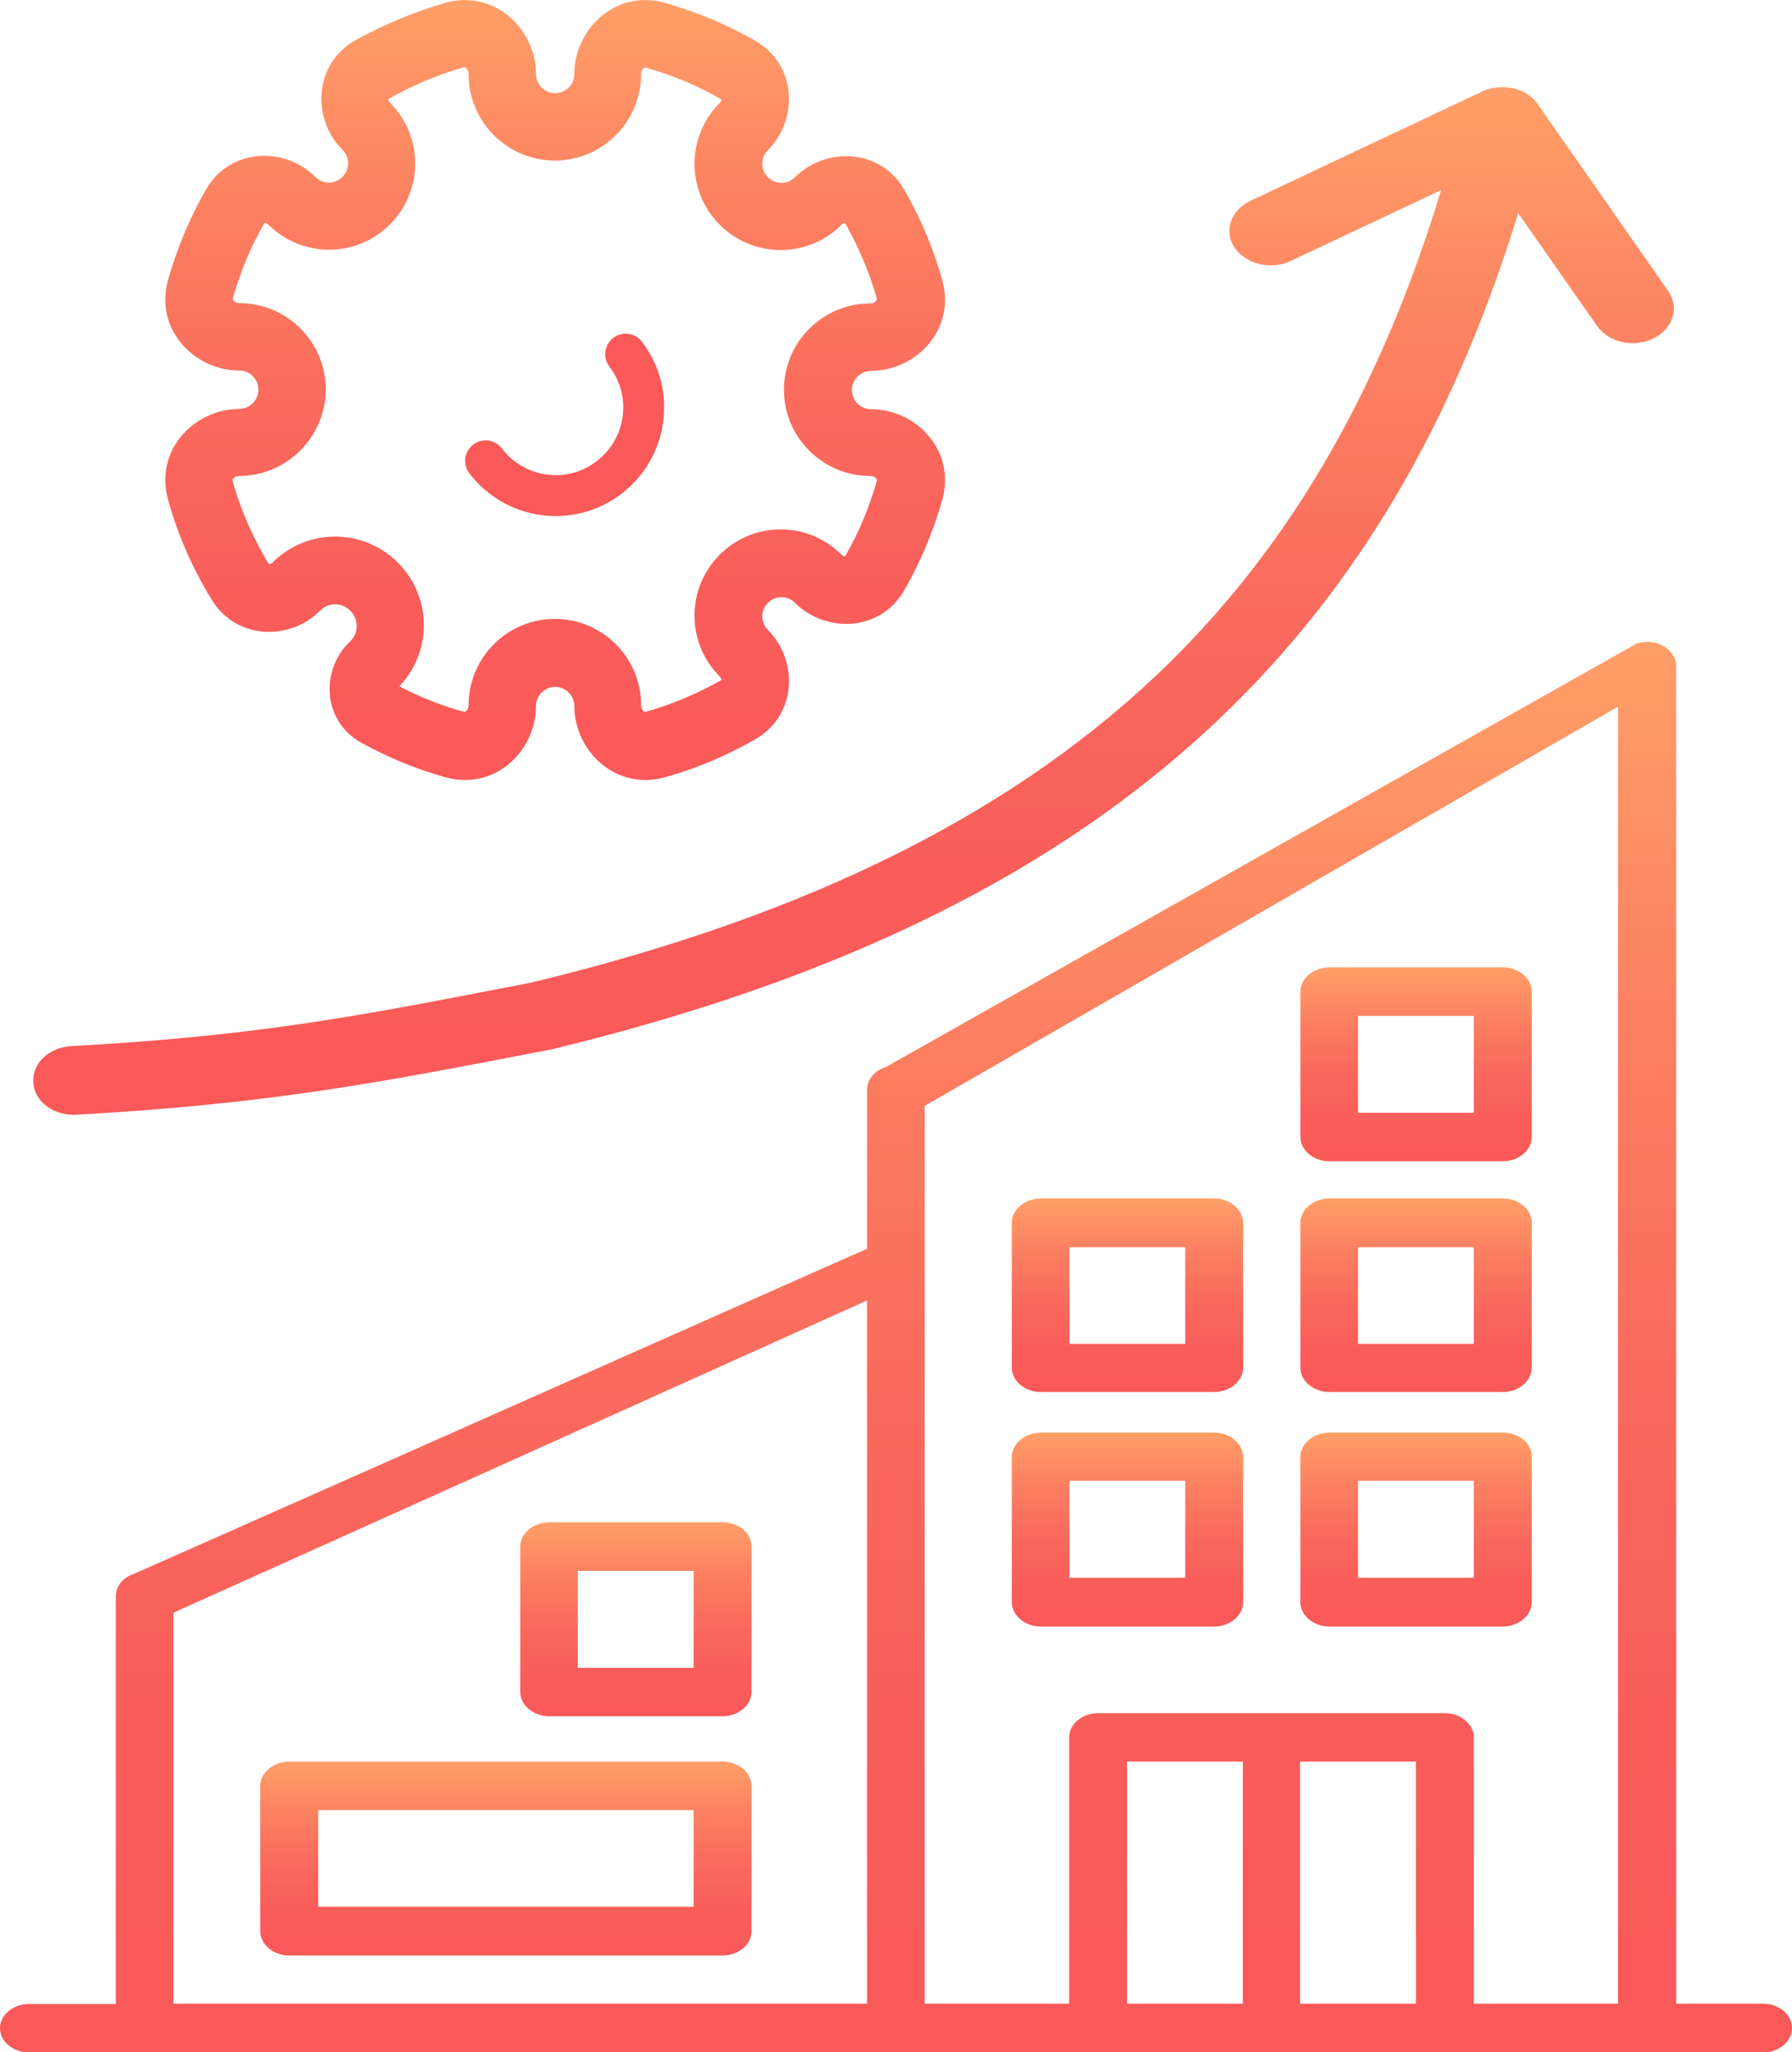 <?xml version="1.0" encoding="utf-8"?>
<!-- Generator: Adobe Illustrator 25.2.0, SVG Export Plug-In . SVG Version: 6.00 Build 0)  -->
<svg version="1.1" id="Calque_1" xmlns="http://www.w3.org/2000/svg" xmlns:xlink="http://www.w3.org/1999/xlink" x="0px" y="0px"
	 viewBox="0 0 569.4 651.9" style="enable-background:new 0 0 569.4 651.9;" xml:space="preserve">
<style type="text/css">
	.st0{fill:url(#SVGID_1_);}
	.st1{fill:url(#SVGID_2_);}
	.st2{fill:url(#SVGID_3_);}
	.st3{fill:url(#SVGID_4_);}
	.st4{fill:url(#SVGID_5_);}
	.st5{fill:url(#SVGID_6_);}
	.st6{fill:url(#SVGID_7_);}
	.st7{fill:url(#SVGID_8_);}
	.st8{fill:url(#SVGID_9_);}
	.st9{fill:url(#SVGID_10_);}
	.st10{fill:none;stroke:#F95959;stroke-width:13;stroke-linecap:round;stroke-miterlimit:10;}
</style>
<linearGradient id="SVGID_1_" gradientUnits="userSpaceOnUse" x1="176.4" y1="247.78" x2="176.4" y2="1.940853e-02">
	<stop  offset="0" style="stop-color:#F95959"/>
	<stop  offset="0.228" style="stop-color:#F95D5A"/>
	<stop  offset="0.475" style="stop-color:#FA6A5D"/>
	<stop  offset="0.732" style="stop-color:#FC8061"/>
	<stop  offset="0.994" style="stop-color:#FF9E68"/>
	<stop  offset="0.999" style="stop-color:#FF9F68"/>
</linearGradient>
<path class="st0" d="M76,129.9c-14.2,0-27,13.1-22.6,28.8c3.1,11.3,7.8,21.9,13.8,31.7c8,13.1,25,13.1,34.5,3.6
	c2.6-2.7,6.9-2.7,9.6,0c2.8,2.8,2.7,7.2-0.1,9.8c-9.3,8.8-9,25.2,3.7,32.2c8.3,4.6,17.3,8.3,26.6,10.9c15.8,4.4,28.8-8.4,28.8-22.6
	c0-3.4,2.8-6.1,6.1-6.1c3.4,0,6.1,2.8,6.1,6.1c0,14.2,13.1,27,28.8,22.6c10.1-2.8,19.7-6.9,28.6-12c13.5-7.7,13.7-25.2,4.1-34.8
	c-2.4-2.4-2.4-6.2,0-8.6c2.4-2.4,6.2-2.4,8.6,0c9.6,9.6,27.1,9.4,34.8-4.1c5.1-8.9,9.1-18.5,12-28.6c4.4-15.8-8.4-28.8-22.6-28.8
	c-3.4,0-6.1-2.8-6.1-6.1c0-3.4,2.8-6.1,6.1-6.1c14.2,0,27-13.1,22.6-28.8c-2.8-10.1-6.9-19.7-12-28.6c-7.7-13.5-25.2-13.7-34.8-4.1
	c-2.4,2.4-6.2,2.4-8.6,0c-2.4-2.4-2.4-6.2,0-8.6c9.6-9.6,9.4-27.1-4.1-34.8c-8.9-5.1-18.5-9.1-28.6-12c-15.8-4.4-28.8,8.4-28.8,22.6
	c0,3.4-2.8,6.1-6.1,6.1c-3.4,0-6.1-2.8-6.1-6.1c0-14.2-13.1-27-28.8-22.6c-10.1,2.9-19.7,7-28.6,11.9c-13.5,7.7-13.7,25.2-4.1,34.8
	c2.4,2.4,2.4,6.2,0,8.6c-2.4,2.4-6.2,2.4-8.6,0c-9.6-9.6-27.1-9.4-34.8,4.1c-5.1,8.9-9.1,18.5-12,28.6c-4.4,15.8,8.4,28.8,22.6,28.8
	c3.4,0,6.1,2.7,6.1,6.1C82.1,127.2,79.3,129.9,76,129.9z M76.1,96.3c-0.9,0-1.6-0.4-1.9-0.8c-0.1-0.2-0.2-0.3-0.2-0.4
	c0,0-0.1-0.2,0-0.4c2.4-8.4,5.7-16.4,10-23.8c0-0.1,0-0.1,0-0.1h0.1c0.3,0,0.7,0.1,1.1,0.5c10.7,10.7,28,10.7,38.7,0s10.7-28,0-38.7
	c-0.4-0.4-0.5-0.9-0.5-1.1c0-0.1,0-0.1,0-0.1c0.1,0,0.1,0,0.1,0c7.4-4.2,15.4-7.6,23.8-10c0.2,0,0.3,0,0.4,0c0.1,0,0.3,0.1,0.4,0.3
	c0.4,0.4,0.8,1,0.8,1.9c0,15.1,12.3,27.4,27.4,27.4c15.1,0,27.4-12.3,27.4-27.4c0-0.9,0.4-1.6,0.8-1.9c0.2-0.1,0.3-0.2,0.4-0.2
	c0,0,0.2-0.1,0.4,0c8.4,2.4,16.4,5.7,23.8,10c0.1,0,0.1,0,0.1,0v0.1c0,0.3-0.1,0.7-0.5,1.1c-10.7,10.7-10.7,28,0,38.7
	s28,10.7,38.7,0c0.4-0.4,0.9-0.5,1.1-0.5c0.1,0,0.1,0,0.1,0c0,0.1,0,0.1,0,0.1c4.2,7.4,7.6,15.4,10,23.8c0,0.2,0,0.3,0,0.4
	s0,0.2-0.2,0.4c-0.4,0.4-1,0.8-1.9,0.8c-15.1,0-27.4,12.3-27.4,27.4s12.3,27.4,27.4,27.4c0.9,0,1.6,0.4,1.9,0.8
	c0.1,0.2,0.2,0.3,0.2,0.4c0,0,0.1,0.2,0,0.4c-2.4,8.4-5.7,16.4-10,23.8c0,0.1,0,0.1,0,0.1h-0.1c-0.3,0-0.7-0.1-1.1-0.5
	c-10.7-10.7-28-10.7-38.7,0s-10.7,28,0,38.7c0.4,0.4,0.5,0.9,0.5,1.1c0,0.1,0,0.1,0,0.1c-0.1,0-0.1,0-0.1,0
	c-7.4,4.2-15.4,7.6-23.8,10c-0.2,0-0.3,0-0.4,0s-0.2,0-0.4-0.2c-0.4-0.4-0.8-1-0.8-1.9c0-15.1-12.3-27.4-27.4-27.4
	c-15.1,0-27.4,12.3-27.4,27.4c0,0.9-0.4,1.6-0.8,1.9c-0.2,0.1-0.3,0.2-0.4,0.2c0,0-0.2,0.1-0.4,0c-7.2-2-14-4.7-20.4-8.1
	c10.5-11,10.4-28.4-0.5-39.3c-11-11-28.8-11-39.8,0c-0.4,0.4-0.9,0.5-1.1,0.5h-0.1c-4.9-8.2-8.9-17-11.5-26.4c0-0.2,0-0.3,0-0.4
	c0-0.1,0-0.2,0.2-0.4c0.4-0.4,1-0.8,1.9-0.8c15.1,0,27.5-12.4,27.5-27.5C103.5,108.6,91.2,96.3,76.1,96.3z"/>
<g>
	<linearGradient id="SVGID_2_" gradientUnits="userSpaceOnUse" x1="271.214" y1="354.125" x2="271.214" y2="27.687">
		<stop  offset="0" style="stop-color:#F95959"/>
		<stop  offset="0.228" style="stop-color:#F95D5A"/>
		<stop  offset="0.475" style="stop-color:#FA6A5D"/>
		<stop  offset="0.732" style="stop-color:#FC8061"/>
		<stop  offset="0.994" style="stop-color:#FF9E68"/>
		<stop  offset="0.999" style="stop-color:#FF9F68"/>
	</linearGradient>
	<path class="st1" d="M24.3,354.1c61.6-3.4,96.9-10.3,150.1-20.6h0.1c0.2,0,0.4-0.1,0.6-0.1c13.2-3.2,25.8-6.6,38.1-10.3
		c76.4-22.9,134.1-55.4,177.6-98c44-43.1,72.6-95.7,91.6-157.4l25.1,35.9c3.7,5.2,11.6,7,17.9,3.9c6.2-3.1,8.3-9.7,4.7-15l-41.2-59
		c-1.7-2.8-4.9-4.9-8.8-5.6c-3.8-0.6-7.5,0.1-10.3,1.7l-72.5,34.2c-6.2,3-8.6,9.6-5,14.9c3.6,5.2,11.5,7.2,17.8,4.2l47.8-22.5
		c-18.3,60.2-45.7,110.3-86.7,150.5c-46.3,45.3-111.1,79.3-202.7,101.3c-21.9,4.2-40.4,7.9-58.9,10.9c-26.1,4.3-52.1,7.3-86.9,9.2
		c-7.2,0.4-12.6,5.6-12.1,11.6C10.9,350,17.2,354.5,24.3,354.1z"/>
	<g>
		<linearGradient id="SVGID_3_" gradientUnits="userSpaceOnUse" x1="284.7" y1="652" x2="284.7" y2="203.9">
			<stop  offset="0" style="stop-color:#F95959"/>
			<stop  offset="0.228" style="stop-color:#F95D5A"/>
			<stop  offset="0.475" style="stop-color:#FA6A5D"/>
			<stop  offset="0.732" style="stop-color:#FC8061"/>
			<stop  offset="0.994" style="stop-color:#FF9E68"/>
			<stop  offset="0.999" style="stop-color:#FF9F68"/>
		</linearGradient>
		<path class="st2" d="M560.2,636.5h-27.6V463.3v-61.9V323V211.6c0-4.2-4.2-7.7-9.2-7.7c-1.1,0-2.2,0.2-3.3,0.5L309.6,323.1
			L281.4,339c-3.6,1.1-5.9,4-5.9,7.2v50.5l-10.9,4.8l-139.5,61.9l-82.4,36.5c-3.6,1.1-5.9,4-5.9,7.2v129.5H9.2c-5,0-9.2,3.5-9.2,7.7
			s4.2,7.7,9.2,7.7h551c5,0,9.2-3.5,9.2-7.7C569.4,639.9,565.2,636.5,560.2,636.5z M275.5,636.5H55.1V512.3l108.7-48.9l111.7-50.3
			v50.3V636.5z M394.9,636.5h-36.8v-76.9h36.8V636.5z M449.9,636.5h-36.8v-76.9h36.8V636.5z M514.1,636.5h-45.8v-84.6
			c0-4.2-4.2-7.7-9.2-7.7H348.9c-5,0-9.2,3.5-9.2,7.7v84.6h-45.9V463.3v-61.9v-50.1L343,323l171.1-98.5V323v78.4v61.9V636.5z"/>
		<linearGradient id="SVGID_4_" gradientUnits="userSpaceOnUse" x1="160.75" y1="621.2" x2="160.75" y2="559.6">
			<stop  offset="0" style="stop-color:#F95959"/>
			<stop  offset="0.228" style="stop-color:#F95D5A"/>
			<stop  offset="0.475" style="stop-color:#FA6A5D"/>
			<stop  offset="0.732" style="stop-color:#FC8061"/>
			<stop  offset="0.994" style="stop-color:#FF9E68"/>
			<stop  offset="0.999" style="stop-color:#FF9F68"/>
		</linearGradient>
		<path class="st3" d="M229.6,559.6H91.9c-5,0-9.2,3.5-9.2,7.7v46.2c0,4.2,4.2,7.7,9.2,7.7h137.7c5,0,9.2-3.5,9.2-7.7v-46.2
			C238.8,563.1,234.7,559.6,229.6,559.6z M220.4,605.7H101.1V575h119.3V605.7z"/>
		<linearGradient id="SVGID_5_" gradientUnits="userSpaceOnUse" x1="449.95" y1="442.2" x2="449.95" y2="380.7">
			<stop  offset="0" style="stop-color:#F95959"/>
			<stop  offset="0.228" style="stop-color:#F95D5A"/>
			<stop  offset="0.475" style="stop-color:#FA6A5D"/>
			<stop  offset="0.732" style="stop-color:#FC8061"/>
			<stop  offset="0.994" style="stop-color:#FF9E68"/>
			<stop  offset="0.999" style="stop-color:#FF9F68"/>
		</linearGradient>
		<path class="st4" d="M477.5,380.7h-55.1c-5,0-9.2,3.5-9.2,7.7v13v33.1c0,4.2,4.2,7.7,9.2,7.7h55.1c5,0,9.2-3.5,9.2-7.7v-33.1v-13
			C486.7,384.2,482.7,380.7,477.5,380.7z M468.3,426.9h-36.8v-25.4v-5.3h36.8v5.3V426.9z"/>
		<linearGradient id="SVGID_6_" gradientUnits="userSpaceOnUse" x1="358.25" y1="442.2" x2="358.25" y2="380.7">
			<stop  offset="0" style="stop-color:#F95959"/>
			<stop  offset="0.228" style="stop-color:#F95D5A"/>
			<stop  offset="0.475" style="stop-color:#FA6A5D"/>
			<stop  offset="0.732" style="stop-color:#FC8061"/>
			<stop  offset="0.994" style="stop-color:#FF9E68"/>
			<stop  offset="0.999" style="stop-color:#FF9F68"/>
		</linearGradient>
		<path class="st5" d="M385.8,380.7h-55.1c-5,0-9.2,3.5-9.2,7.7v13v33.1c0,4.2,4.2,7.7,9.2,7.7h55.1c5,0,9.2-3.5,9.2-7.7v-33.1v-13
			C394.9,384.2,390.8,380.7,385.8,380.7z M376.6,426.9h-36.8v-25.4v-5.3h36.8v5.3V426.9z"/>
		<linearGradient id="SVGID_7_" gradientUnits="userSpaceOnUse" x1="202.05" y1="545.2" x2="202.05" y2="483.6">
			<stop  offset="0" style="stop-color:#F95959"/>
			<stop  offset="0.228" style="stop-color:#F95D5A"/>
			<stop  offset="0.475" style="stop-color:#FA6A5D"/>
			<stop  offset="0.732" style="stop-color:#FC8061"/>
			<stop  offset="0.994" style="stop-color:#FF9E68"/>
			<stop  offset="0.999" style="stop-color:#FF9F68"/>
		</linearGradient>
		<path class="st6" d="M229.6,483.6h-55.1c-5,0-9.2,3.5-9.2,7.7v46.2c0,4.2,4.2,7.7,9.2,7.7h55.1c5,0,9.2-3.5,9.2-7.7v-46.2
			C238.8,487,234.7,483.6,229.6,483.6z M220.4,529.8h-36.8V499h36.8V529.8z"/>
		<linearGradient id="SVGID_8_" gradientUnits="userSpaceOnUse" x1="449.95" y1="516.7" x2="449.95" y2="455.1">
			<stop  offset="0" style="stop-color:#F95959"/>
			<stop  offset="0.228" style="stop-color:#F95D5A"/>
			<stop  offset="0.475" style="stop-color:#FA6A5D"/>
			<stop  offset="0.732" style="stop-color:#FC8061"/>
			<stop  offset="0.994" style="stop-color:#FF9E68"/>
			<stop  offset="0.999" style="stop-color:#FF9F68"/>
		</linearGradient>
		<path class="st7" d="M477.5,455.1h-55.1c-5,0-9.2,3.5-9.2,7.7v0.5V509c0,4.2,4.2,7.7,9.2,7.7h55.1c5,0,9.2-3.5,9.2-7.7v-45.7v-0.5
			C486.7,458.5,482.7,455.1,477.5,455.1z M468.3,501.2h-36.8v-30.8h36.8V501.2z"/>
		<linearGradient id="SVGID_9_" gradientUnits="userSpaceOnUse" x1="358.25" y1="516.7" x2="358.25" y2="455.1">
			<stop  offset="0" style="stop-color:#F95959"/>
			<stop  offset="0.228" style="stop-color:#F95D5A"/>
			<stop  offset="0.475" style="stop-color:#FA6A5D"/>
			<stop  offset="0.732" style="stop-color:#FC8061"/>
			<stop  offset="0.994" style="stop-color:#FF9E68"/>
			<stop  offset="0.999" style="stop-color:#FF9F68"/>
		</linearGradient>
		<path class="st8" d="M385.8,455.1h-55.1c-5,0-9.2,3.5-9.2,7.7v0.5V509c0,4.2,4.2,7.7,9.2,7.7h55.1c5,0,9.2-3.5,9.2-7.7v-45.7v-0.5
			C394.9,458.5,390.8,455.1,385.8,455.1z M376.6,501.2h-36.8v-30.8h36.8V501.2z"/>
		<linearGradient id="SVGID_10_" gradientUnits="userSpaceOnUse" x1="449.95" y1="368.9" x2="449.95" y2="307.3">
			<stop  offset="0" style="stop-color:#F95959"/>
			<stop  offset="0.228" style="stop-color:#F95D5A"/>
			<stop  offset="0.475" style="stop-color:#FA6A5D"/>
			<stop  offset="0.732" style="stop-color:#FC8061"/>
			<stop  offset="0.994" style="stop-color:#FF9E68"/>
			<stop  offset="0.999" style="stop-color:#FF9F68"/>
		</linearGradient>
		<path class="st9" d="M477.5,307.3h-55.1c-5,0-9.2,3.5-9.2,7.7v8.1v38.1c0,4.2,4.2,7.7,9.2,7.7h55.1c5,0,9.2-3.5,9.2-7.7v-38.1V315
			C486.7,310.8,482.7,307.3,477.5,307.3z M468.3,353.5h-36.8v-30.4v-0.4h36.8v0.4V353.5z"/>
	</g>
</g>
<path class="st10" d="M198.8,112.5c9.4,12.3,7,29.8-5.3,39.2s-29.8,7-39.2-5.3"/>
</svg>

